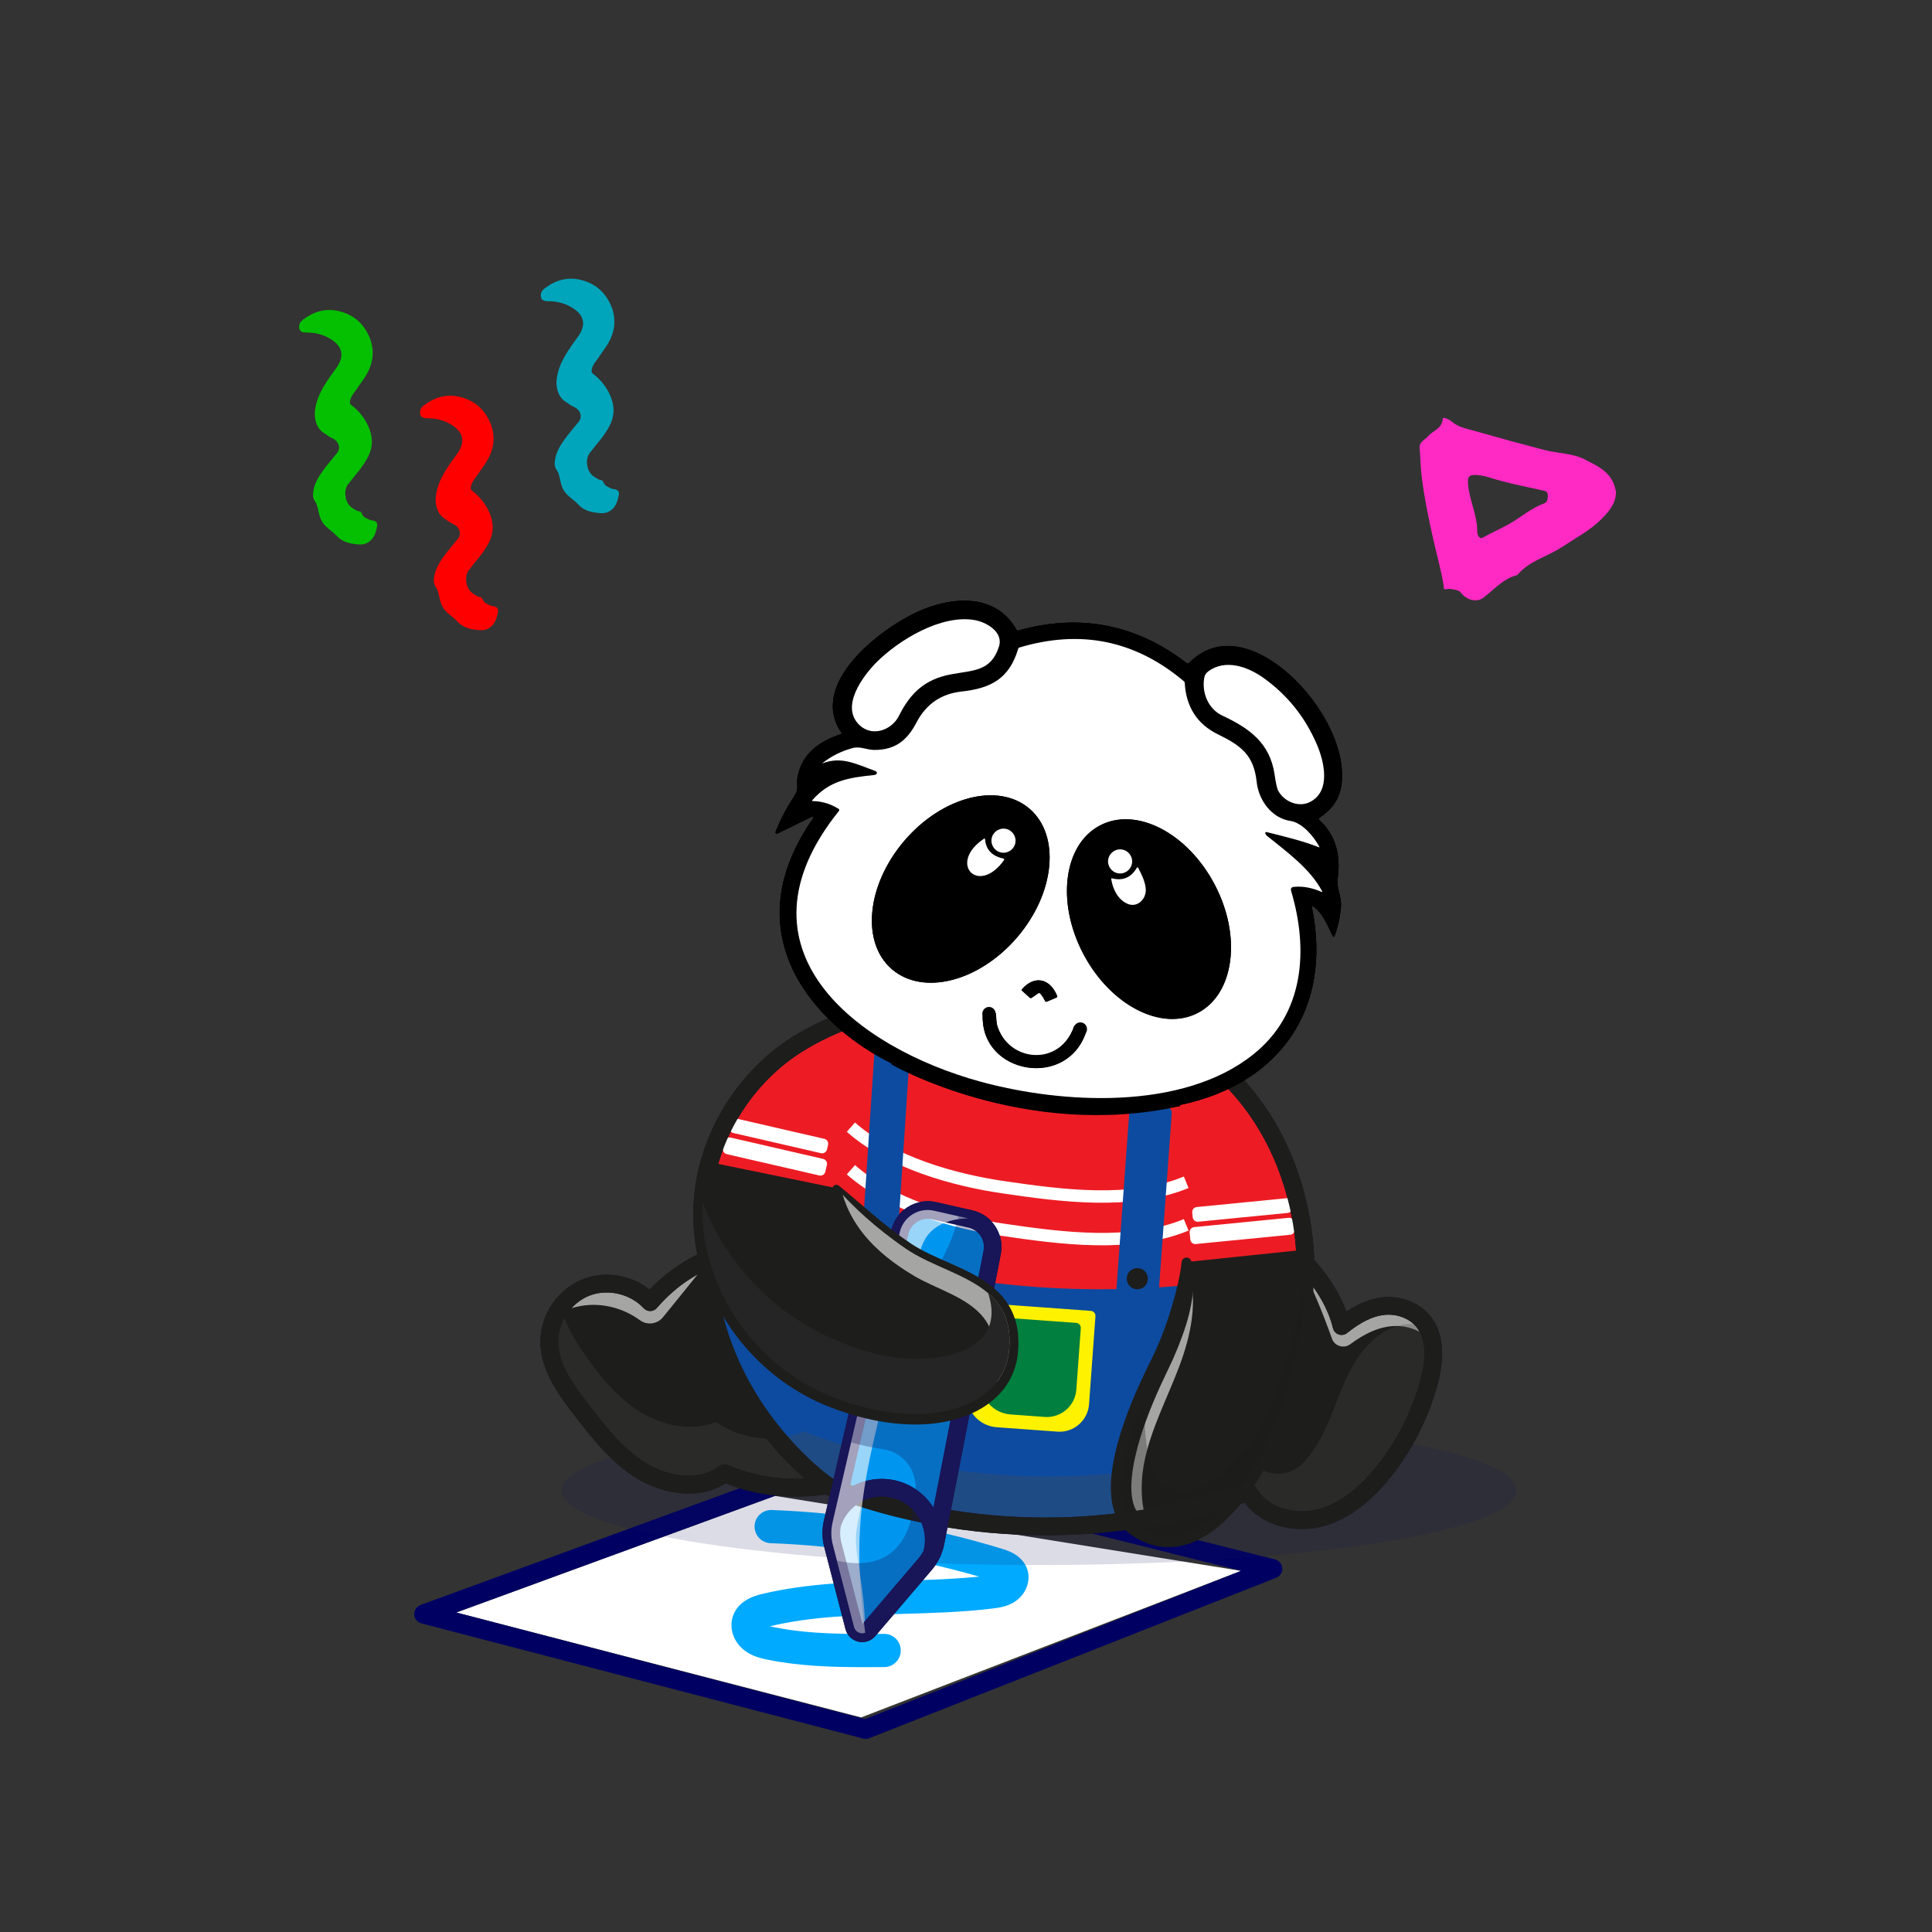 <svg xmlns="http://www.w3.org/2000/svg" xmlns:xlink="http://www.w3.org/1999/xlink" width="1080" viewBox="0 0 810 810" height="1080" preserveAspectRatio="xMidYMid meet"><rect x="0" y="0" width="810" height="810" fill="#333333" stroke="none"/><defs><clipPath id="2211d8f61a"><path d="M 173.66 608 L 538 608 L 538 729.309 L 173.66 729.309 Z M 173.66 608 " clip-rule="nonzero"></path></clipPath><clipPath id="d886f87dd9"><path d="M 325 251.559 L 563 251.559 L 563 464 L 325 464 Z M 325 251.559 " clip-rule="nonzero"></path></clipPath><clipPath id="73f0b48b9c"><path d="M 325 251.559 L 563 251.559 L 563 464 L 325 464 Z M 325 251.559 " clip-rule="nonzero"></path></clipPath><clipPath id="b4fae379ec"><path d="M 325 251.559 L 563 251.559 L 563 468 L 325 468 Z M 325 251.559 " clip-rule="nonzero"></path></clipPath><clipPath id="8c62ab4a7a"><path d="M 226 116.77 L 259.676 116.77 L 259.676 216 L 226 216 Z M 226 116.77 " clip-rule="nonzero"></path></clipPath><clipPath id="077036eb2f"><path d="M 176 165 L 209 165 L 209 264.52 L 176 264.52 Z M 176 165 " clip-rule="nonzero"></path></clipPath><clipPath id="a931549763"><path d="M 125.426 129 L 159 129 L 159 229 L 125.426 229 Z M 125.426 129 " clip-rule="nonzero"></path></clipPath><clipPath id="3c0763d9fc"><path d="M 595.086 175.203 L 677.586 175.203 L 677.586 251.703 L 595.086 251.703 Z M 595.086 175.203 " clip-rule="nonzero"></path></clipPath></defs><path fill="#ffffff" d="M 361.043 720.039 L 191.289 676.047 L 324.902 627.156 L 520.32 658.586 Z M 361.043 720.039 " fill-opacity="1" fill-rule="nonzero"></path><g clip-path="url(#2211d8f61a)"><path fill="#000063" d="M 362.941 729.035 C 362.602 729.035 362.258 728.992 361.922 728.902 L 176.691 680.625 C 174.977 680.176 173.75 678.664 173.664 676.895 C 173.578 675.121 174.652 673.5 176.32 672.891 L 351.684 608.719 C 352.445 608.438 353.27 608.395 354.059 608.594 L 534.555 653.785 C 536.262 654.215 537.5 655.699 537.613 657.457 C 537.727 659.215 536.695 660.848 535.055 661.492 L 364.426 728.754 C 363.953 728.941 363.449 729.035 362.941 729.035 Z M 191.289 676.047 L 362.688 720.723 L 520.32 658.586 L 353.297 616.762 Z M 191.289 676.047 " fill-opacity="1" fill-rule="nonzero"></path></g><path fill="#00aaff" d="M 361.965 698.957 C 348.742 698.957 335.254 698.539 321.898 695.848 C 318.859 695.234 315.344 694.383 312.191 691.988 C 307.664 688.559 305.645 682.906 307.168 677.926 C 309.383 670.691 317.078 668.863 319.602 668.262 C 338.57 663.762 358.07 663.234 376.93 662.734 C 388.008 662.434 399.414 662.121 410.504 660.996 C 382.047 652.797 352.656 648.086 323.051 646.98 C 319.211 646.84 316.219 643.613 316.355 639.77 C 316.496 635.93 319.711 632.961 323.559 633.074 C 356.391 634.297 388.965 639.801 420.379 649.418 C 422.527 650.074 429.074 652.082 430.836 658.461 C 432.168 663.277 429.91 668.668 425.355 671.582 C 422.379 673.473 419.293 673.984 416.383 674.344 C 403.336 675.949 390.098 676.301 377.293 676.656 C 358.312 677.164 340.391 677.656 322.816 681.812 C 323.484 681.988 324.152 682.117 324.633 682.223 C 339.551 685.234 355.363 685.113 370.652 685.012 C 370.672 685.012 370.688 685.012 370.699 685.012 C 374.52 685.012 377.625 688.094 377.652 691.926 C 377.68 695.766 374.582 698.902 370.746 698.93 C 367.852 698.934 364.91 698.957 361.965 698.957 Z M 361.965 698.957 " fill-opacity="1" fill-rule="nonzero"></path><path fill="#181558" d="M 435.609 656.141 C 546.199 656.141 635.855 642.137 635.855 624.863 C 635.855 607.586 546.199 593.582 435.609 593.582 C 325.016 593.582 235.359 607.586 235.359 624.863 C 235.359 642.137 325.016 656.141 435.609 656.141 Z M 435.609 656.141 " fill-opacity="0.15" fill-rule="nonzero"></path><path fill="#0d4ba0" d="M 599.094 579.621 C 595.414 593.156 588.938 605.93 580.203 616.895 C 573.133 625.781 564.102 633.742 553.078 636.488 C 542.062 639.223 528.887 635.449 523.324 625.539 C 521.281 626.254 519.227 626.941 517.164 627.598 C 461.516 645.477 400.805 643.797 347.223 623.09 C 346.945 622.988 346.668 622.887 346.387 622.773 C 332.395 624.918 317.133 623.535 303.812 617.645 C 293.918 625.082 279.816 623.145 269.293 616.828 C 258.77 610.504 251.035 600.539 243.555 590.797 C 237.082 582.375 230.305 573.117 230.285 562.496 C 230.277 557.18 232.176 551.965 235.387 547.734 C 238.055 544.203 241.645 541.363 245.781 539.746 C 254.855 536.203 265.984 538.773 272.574 545.953 C 278.715 538.848 285.629 533.551 293.188 529.727 C 294.133 529.238 295.098 528.785 296.07 528.348 C 296.258 528.262 296.441 528.18 296.625 528.098 C 294.449 519.156 293.898 510.09 294.82 501.25 C 296.805 481.688 305.891 463.145 320.113 449.098 C 322.289 446.945 324.582 444.906 326.992 442.973 C 350.078 424.512 395.391 413.688 425.793 415.84 C 538.473 423.789 547.043 509.496 547.281 529.098 C 547.289 529.293 547.289 529.488 547.289 529.672 C 547.516 529.914 547.727 530.156 547.949 530.395 C 554.664 537.828 560.125 546.492 562.469 555.973 C 567.578 551.863 573.363 548.375 579.676 547.621 C 586 546.863 592.797 549.125 596.785 554.078 C 597.277 554.691 597.719 555.332 598.109 555.992 C 602.172 562.766 601.215 571.809 599.094 579.621 Z M 599.094 579.621 " fill-opacity="1" fill-rule="nonzero"></path><path fill="#ffffff" d="M 482.633 512.125 C 481.695 510.805 480.77 509.48 479.832 508.164 C 479.73 508.293 479.887 508.516 480.047 508.477 C 480.203 508.434 480.219 508.164 482.633 512.125 Z M 482.633 512.125 " fill-opacity="1" fill-rule="nonzero"></path><path fill="#1d1d1b" d="M 599.094 579.621 C 595.414 593.156 588.938 605.93 580.203 616.895 C 573.133 625.781 564.102 633.742 553.078 636.488 C 542.062 639.223 528.887 635.445 523.324 625.539 C 521.281 626.254 519.227 626.941 517.164 627.598 C 518.574 623.016 519.836 618.402 520.949 613.746 C 525.012 596.734 527.012 579.25 531.762 562.41 C 534.855 551.426 539.289 540.555 545.762 531.234 C 546.172 530.621 546.605 530.02 547.051 529.426 C 547.125 529.312 547.199 529.211 547.281 529.102 L 547.281 529.238 C 547.289 529.391 547.289 529.539 547.289 529.676 C 554.301 537.262 560.051 546.188 562.469 555.973 C 567.578 551.863 573.363 548.375 579.676 547.625 C 586 546.863 592.797 549.125 596.785 554.082 C 598.648 556.402 599.781 559.062 600.375 561.91 C 601.57 567.562 600.641 573.914 599.094 579.621 Z M 599.094 579.621 " fill-opacity="1" fill-rule="nonzero"></path><path fill="#1d1d1b" d="M 347.223 623.09 C 346.945 622.988 346.668 622.887 346.391 622.777 C 332.398 624.918 317.137 623.535 303.812 617.645 C 293.918 625.086 279.816 623.145 269.293 616.828 C 258.77 610.504 251.039 600.539 243.555 590.801 C 237.082 582.375 230.305 573.117 230.289 562.496 C 230.277 558.555 231.328 554.656 233.191 551.18 C 235.906 546.066 240.375 541.867 245.781 539.75 C 254.859 536.207 265.984 538.777 272.578 545.953 C 279.484 537.949 287.383 532.242 296.07 528.348 C 296.09 528.824 296.109 529.285 296.145 529.75 C 299.371 590.816 347.223 623.09 347.223 623.09 Z M 347.223 623.09 " fill-opacity="1" fill-rule="nonzero"></path><path fill="#ffffff" d="M 600.375 561.91 C 596.238 558.191 590.852 555.898 585.336 555.926 C 578.27 555.965 571.836 559.316 566.07 563.582 C 563.383 565.566 559.551 564.379 558.43 561.234 C 554.691 550.758 550.547 540.559 545.543 530.797 L 545.543 530.789 C 546.051 530.285 546.551 529.832 547.051 529.426 C 547.125 529.359 547.207 529.297 547.281 529.238 C 547.293 529.391 547.293 529.539 547.293 529.676 C 554.301 537.262 560.051 546.188 562.469 555.973 C 567.578 551.863 573.363 548.375 579.68 547.625 C 586 546.863 592.797 549.125 596.785 554.082 C 598.648 556.402 599.781 559.066 600.375 561.91 Z M 600.375 561.91 " fill-opacity="0.6" fill-rule="nonzero"></path><path fill="#4a4a49" d="M 599.098 579.621 C 595.418 593.156 588.941 605.934 580.207 616.895 C 573.137 625.781 564.105 633.742 553.082 636.488 C 542.066 639.223 528.891 635.449 523.328 625.539 C 521.285 626.254 519.23 626.941 517.168 627.598 C 461.242 645.566 400.207 643.777 346.418 622.777 C 346.41 622.777 346.398 622.777 346.391 622.777 C 332.398 624.918 317.137 623.535 303.816 617.645 C 293.922 625.086 279.82 623.145 269.297 616.828 C 258.773 610.504 251.039 600.539 243.559 590.801 C 237.086 582.375 230.309 573.117 230.289 562.496 C 230.281 557.18 232.18 551.969 235.391 547.734 C 236.754 555.02 240.98 561.902 245.488 568.359 C 251.82 577.422 259.043 586.16 268.453 591.961 C 277.863 597.758 289.844 600.242 300.152 596.266 C 311.27 603.777 325.316 605.094 336.859 600.113 C 393.289 621.867 457.367 624.984 516.234 608.676 C 519.969 610.086 523.234 612.035 526.121 614.371 C 532.156 619.27 540.945 619.074 546.285 613.434 C 549.707 609.828 552.379 605.727 554.5 601.523 C 558.73 593.148 561.324 584.02 565.555 575.645 C 569.781 567.258 576.113 559.336 584.969 556.207 C 589.133 554.742 593.887 554.715 598.117 556.004 C 602.176 562.766 601.219 571.812 599.098 579.621 Z M 599.098 579.621 " fill-opacity="0.3" fill-rule="nonzero"></path><path fill="#ed1c24" d="M 547.953 530.398 C 463.355 550.621 371.898 540.445 294.82 501.254 C 297.109 478.691 308.832 457.496 326.992 442.977 C 350.082 424.516 395.395 413.691 425.793 415.844 C 538.477 423.793 547.043 509.5 547.285 529.102 C 547.293 529.297 547.293 529.492 547.293 529.676 C 547.516 529.918 547.73 530.16 547.953 530.398 Z M 547.953 530.398 " fill-opacity="1" fill-rule="nonzero"></path><path fill="#151430" d="M 438.309 643.664 C 406.797 643.664 375.434 637.957 345.977 626.586 C 331.508 628.633 316.812 626.961 304.242 621.855 C 292.164 629.523 277.023 625.797 267.383 620.012 C 256.109 613.234 247.879 602.516 240.613 593.062 C 234.699 585.363 226.602 574.82 226.578 562.504 C 226.555 551.195 233.895 540.418 244.43 536.293 C 253.699 532.672 264.648 534.516 272.352 540.684 C 278.191 534.574 284.898 529.648 292.355 525.992 C 290.664 517.746 290.254 509.309 291.129 500.867 C 293.516 477.371 305.742 455.211 324.676 440.074 C 349.594 420.152 396.703 410.062 426.055 412.141 C 475.102 415.602 510.68 433.746 531.809 466.07 C 548.656 491.848 550.77 519.191 550.977 528.219 C 557.262 535.242 561.785 542.508 564.48 549.887 C 569.602 546.465 574.465 544.508 579.242 543.941 C 587.195 542.984 595.027 545.98 599.676 551.758 C 605.047 558.438 606.055 568.141 602.676 580.594 C 598.883 594.551 592.117 607.902 583.109 619.207 C 574.133 630.484 564.332 637.508 553.977 640.086 C 543.199 642.766 529.25 640.027 521.797 629.988 C 520.645 630.375 519.477 630.758 518.297 631.133 C 492.266 639.496 465.23 643.664 438.309 643.664 Z M 346.391 619.062 C 346.863 619.062 347.332 619.156 347.773 619.332 C 347.996 619.422 348.219 619.504 348.441 619.586 C 348.461 619.594 348.543 619.621 348.562 619.629 C 401.629 640.133 461.105 641.711 516.035 624.066 C 518.102 623.406 520.145 622.723 522.102 622.035 C 523.797 621.445 525.676 622.156 526.559 623.723 C 531.527 632.57 543.473 635.051 552.188 632.883 C 560.918 630.707 569.371 624.551 577.305 614.582 C 585.688 604.059 591.984 591.633 595.516 578.648 C 598.238 568.613 597.695 561.133 593.895 556.406 C 590.887 552.664 585.48 550.664 580.121 551.309 C 575.434 551.867 570.422 554.336 564.793 558.867 C 563.809 559.656 562.48 559.895 561.285 559.488 C 560.086 559.086 559.176 558.094 558.871 556.867 C 556.871 548.781 552.27 540.715 545.199 532.887 L 544.566 532.191 C 543.938 531.504 543.586 530.605 543.586 529.676 C 543.586 529.551 543.586 529.414 543.582 529.281 C 543.578 529.234 543.578 529.191 543.578 529.148 C 543.367 512.219 536.699 427.387 425.535 419.543 C 397.578 417.566 352.828 427.07 329.309 445.875 C 311.922 459.773 300.695 480.094 298.512 501.625 C 297.617 510.25 298.195 518.859 300.234 527.219 C 300.656 528.953 299.781 530.746 298.156 531.48 L 297.586 531.734 C 288.98 535.594 281.719 541.039 275.387 548.379 C 274.695 549.18 273.691 549.648 272.633 549.664 C 271.555 549.66 270.562 549.242 269.844 548.461 C 264.312 542.438 254.762 540.223 247.129 543.203 C 239.504 546.188 233.98 554.297 233.996 562.488 C 234.012 571.551 239.668 579.645 246.496 588.535 C 253.695 597.906 261.137 607.594 271.203 613.645 C 279.992 618.922 292.797 621.289 301.586 614.676 C 302.66 613.871 304.086 613.707 305.312 614.246 C 317.293 619.547 331.684 621.273 345.828 619.105 C 346.016 619.078 346.203 619.062 346.391 619.062 Z M 346.391 619.062 " fill-opacity="1" fill-rule="nonzero"></path><path fill="#151430" d="M 394.133 652.793 L 387.184 650.273 C 387.59 648.754 387.797 647.176 387.797 645.578 C 387.797 635.578 379.664 627.441 369.672 627.441 C 361.906 627.441 355.012 632.375 352.516 639.715 L 345.332 637.984 C 345.359 637.805 345.391 637.621 345.434 637.449 L 373.625 515.746 C 375.574 507.344 384 502.062 392.402 503.98 L 407.668 507.449 C 415.98 509.344 421.223 517.391 419.598 525.77 L 419.598 525.773 L 395.863 647.453 C 395.5 649.289 394.922 651.082 394.133 652.793 Z M 369.672 620.02 C 378.777 620.02 386.793 624.816 391.316 632.02 L 412.316 524.359 C 413.172 519.938 410.406 515.688 406.02 514.684 L 390.758 511.219 C 386.324 510.207 381.879 512.992 380.852 517.426 L 356.195 623.859 C 360.148 621.406 364.789 620.02 369.672 620.02 Z M 369.672 620.02 " fill-opacity="1" fill-rule="nonzero"></path><path fill="#151430" d="M 361.492 688.465 C 360.949 688.465 360.402 688.406 359.855 688.277 C 357.223 687.668 355.168 685.668 354.488 683.051 L 345.566 648.605 C 344.645 645.055 344.582 641.285 345.383 637.707 L 345.488 637.32 C 349.012 626.973 358.73 620.02 369.668 620.02 C 383.75 620.02 395.211 631.484 395.211 645.578 C 395.211 647.816 394.922 650.047 394.34 652.195 L 394.258 652.504 L 394.125 652.797 C 393.227 654.742 392.07 656.543 390.691 658.148 L 366.969 685.93 C 365.578 687.562 363.574 688.465 361.492 688.465 Z M 352.578 639.523 C 352.078 641.898 352.141 644.387 352.75 646.738 L 361.578 680.824 L 385.059 653.324 C 385.93 652.309 386.668 651.18 387.262 649.965 C 387.617 648.535 387.793 647.062 387.793 645.578 C 387.793 635.578 379.664 627.441 369.668 627.441 C 361.973 627.441 355.133 632.289 352.578 639.523 Z M 352.578 639.523 " fill-opacity="1" fill-rule="nonzero"></path><path fill="#0096f0" d="M 415.957 525.066 L 392.223 646.746 C 391.918 648.305 391.422 649.809 390.766 651.234 C 391.25 649.438 391.508 647.535 391.508 645.578 C 391.508 638.75 388.387 632.652 383.48 628.656 C 379.715 625.578 374.922 623.73 369.676 623.73 C 367.059 623.73 364.555 624.195 362.238 625.039 C 356.035 627.273 351.141 632.254 349.008 638.52 C 349.016 638.453 349.027 638.379 349.043 638.312 L 356.84 604.656 L 364.98 569.488 L 377.242 516.582 C 378.734 510.148 385.141 506.129 391.582 507.594 L 401.887 509.934 L 405.801 510.824 L 406.848 511.066 C 413.156 512.508 417.188 518.703 415.957 525.066 Z M 415.957 525.066 " fill-opacity="1" fill-rule="nonzero"></path><path fill="#0096f0" d="M 391.508 645.578 C 391.508 647.535 391.25 649.438 390.77 651.238 C 390.016 652.859 389.051 654.371 387.883 655.738 L 380.195 664.734 L 364.156 683.52 C 363.746 683.992 363.266 684.328 362.746 684.52 C 360.91 685.234 358.637 684.27 358.082 682.117 L 351.918 658.305 L 350.867 654.277 L 349.16 647.672 C 348.383 644.676 348.328 641.539 349.004 638.516 C 351.137 632.254 356.031 627.273 362.234 625.039 C 364.555 624.195 367.055 623.73 369.672 623.73 C 374.918 623.73 379.711 625.578 383.477 628.656 C 388.387 632.656 391.508 638.75 391.508 645.578 Z M 391.508 645.578 " fill-opacity="1" fill-rule="nonzero"></path><path fill="#ffffff" d="M 362.746 684.523 C 360.91 685.238 358.641 684.273 358.082 682.117 L 351.918 658.305 L 350.871 654.277 L 349.164 647.672 C 348.383 644.676 348.328 641.543 349.008 638.52 C 351.141 632.254 356.035 627.273 362.238 625.039 C 361.617 629.16 359.234 638.953 358.918 643.109 C 358.23 652.09 362.746 666.191 362.746 684.523 Z M 362.746 684.523 " fill-opacity="0.6" fill-rule="nonzero"></path><path fill="#181558" d="M 361.492 688.465 C 360.949 688.465 360.402 688.406 359.855 688.277 C 357.223 687.668 355.168 685.668 354.488 683.051 L 345.566 648.605 C 344.645 645.055 344.582 641.285 345.383 637.707 L 345.488 637.32 C 349.012 626.973 358.73 620.02 369.668 620.02 C 383.75 620.02 395.211 631.484 395.211 645.578 C 395.211 647.816 394.922 650.047 394.34 652.195 L 394.258 652.504 L 394.125 652.797 C 393.227 654.742 392.07 656.543 390.691 658.148 L 366.969 685.93 C 365.578 687.562 363.574 688.465 361.492 688.465 Z M 352.578 639.523 C 352.078 641.898 352.141 644.387 352.75 646.738 L 361.578 680.824 L 385.059 653.324 C 385.93 652.309 386.668 651.18 387.262 649.965 C 387.617 648.535 387.793 647.062 387.793 645.578 C 387.793 635.578 379.664 627.441 369.668 627.441 C 361.973 627.441 355.133 632.289 352.578 639.523 Z M 352.578 639.523 " fill-opacity="1" fill-rule="nonzero"></path><path fill="#ffffff" d="M 296.145 529.75 C 290.023 537.375 283.914 544.965 277.961 552.254 C 275.578 555.176 271.32 555.734 268.273 553.496 C 262.051 548.934 254.199 546.578 246.5 547.152 C 241.82 547.512 237.25 548.941 233.188 551.18 C 235.902 546.066 240.371 541.863 245.777 539.75 C 254.855 536.207 265.98 538.777 272.574 545.953 C 279.48 537.949 287.379 532.242 296.066 528.348 C 296.086 528.824 296.105 529.289 296.145 529.75 Z M 296.145 529.75 " fill-opacity="0.6" fill-rule="nonzero"></path><path fill="#1d1d1b" d="M 547.312 533.098 C 547.211 543.234 545.84 561.273 539.184 584.23 C 531.785 609.777 508.723 652.508 482.816 643.109 C 480.789 642.375 478.75 641.316 476.688 639.91 C 465.332 632.137 469.82 609.293 480.02 585.43 C 481.699 581.484 483.539 577.504 485.496 573.562 C 495.91 552.57 497.477 538.547 497.551 532.496 C 497.586 530.25 497.41 529.102 497.41 529.102 L 547.016 523.953 C 547.016 523.949 547.379 527.191 547.312 533.098 Z M 547.312 533.098 " fill-opacity="1" fill-rule="nonzero"></path><path fill="#ffffff" d="M 479.824 612.645 C 477.766 622.766 478.238 633.98 482.816 643.109 C 480.789 642.379 478.75 641.32 476.688 639.91 C 465.332 632.137 469.82 609.297 480.02 585.43 C 481.699 581.488 483.539 577.508 485.496 573.566 C 495.91 552.574 497.477 538.547 497.551 532.496 C 497.691 532.219 497.812 531.941 497.941 531.652 C 502.52 545.004 499.348 559.773 494.371 572.973 C 489.402 586.168 482.641 598.824 479.824 612.645 Z M 479.824 612.645 " fill-opacity="0.6" fill-rule="nonzero"></path><path fill="#1d1d1b" d="M 499.473 528.793 L 499.637 529.445 L 499.766 530.031 C 499.852 530.422 499.93 530.809 499.977 531.191 C 500.098 531.961 500.191 532.719 500.25 533.484 C 500.309 534.246 500.332 535 500.379 535.762 L 500.363 538.031 C 500.281 541.043 499.93 544.035 499.383 546.965 C 498.305 552.844 496.387 558.477 494.223 563.949 C 493.715 565.336 493.094 566.664 492.531 568.023 L 491.668 570.051 L 490.734 572.043 L 487.059 579.812 C 484.691 584.91 482.504 590.086 480.582 595.324 C 478.664 600.566 477.012 605.879 475.84 611.211 C 474.68 616.516 473.973 621.934 474.488 626.852 C 474.727 629.305 475.383 631.543 476.383 633.328 C 476.922 634.188 477.492 634.988 478.215 635.609 C 478.371 635.789 478.594 635.902 478.77 636.059 C 478.969 636.203 479.121 636.352 479.414 636.512 L 480.973 637.461 C 483.086 638.586 485.27 639.488 487.516 639.773 C 489.758 640.066 492.039 639.926 494.309 639.367 C 496.586 638.844 498.82 637.742 500.977 636.465 C 503.145 635.195 505.188 633.555 507.145 631.793 C 509.125 630.055 510.93 628.043 512.711 626.02 C 514.441 623.934 516.137 621.805 517.691 619.535 C 520.855 615.051 523.648 610.25 526.191 605.32 C 528.734 600.387 530.957 595.273 532.863 590.09 C 533.816 587.48 534.637 584.906 535.387 582.234 C 536.113 579.523 536.887 576.82 537.508 574.082 C 538.855 568.629 539.93 563.109 540.832 557.562 C 541.73 552.02 542.414 546.438 542.844 540.848 C 543.043 538.051 543.238 535.254 543.316 532.465 C 543.371 531.066 543.387 529.676 543.398 528.285 C 543.395 526.922 543.387 525.473 543.324 524.227 L 543.32 524.148 C 543.219 522.102 544.793 520.359 546.84 520.258 C 548.855 520.16 550.578 521.695 550.723 523.695 C 550.836 525.312 550.871 526.723 550.91 528.219 C 550.934 529.691 550.949 531.16 550.922 532.625 C 550.902 535.555 550.781 538.477 550.617 541.391 C 550.25 547.219 549.617 553.02 548.766 558.785 C 547.906 564.547 546.867 570.289 545.551 575.965 C 544.945 578.816 544.18 581.629 543.465 584.457 C 542.719 587.309 541.812 590.195 540.805 592.965 C 538.785 598.527 536.449 603.938 533.773 609.188 C 531.09 614.438 528.133 619.562 524.719 624.449 C 523.047 626.91 521.188 629.266 519.273 631.59 C 517.289 633.867 515.266 636.129 512.957 638.188 C 510.672 640.258 508.238 642.227 505.48 643.875 C 502.738 645.516 499.777 646.992 496.473 647.797 C 493.203 648.633 489.684 648.875 486.258 648.383 C 482.809 647.91 479.617 646.59 476.719 645.008 L 474.617 643.719 C 474.285 643.535 473.887 643.215 473.516 642.93 C 473.145 642.629 472.746 642.367 472.418 642.023 C 470.98 640.75 469.848 639.215 468.902 637.633 C 467.105 634.414 466.262 631.008 465.941 627.773 C 465.309 621.273 466.238 615.199 467.516 609.355 C 468.828 603.508 470.664 597.891 472.719 592.402 C 474.789 586.914 477.113 581.559 479.617 576.305 L 483.355 568.586 L 484.258 566.699 L 485.098 564.789 C 485.637 563.504 486.246 562.246 486.73 560.949 C 488.844 555.809 490.539 550.539 492.023 545.262 C 492.781 542.621 493.426 539.965 494.043 537.301 C 494.312 535.965 494.59 534.629 494.816 533.293 C 494.906 532.625 495.051 531.953 495.125 531.293 L 495.371 529.406 L 495.418 529.043 C 495.562 527.91 496.598 527.105 497.734 527.254 C 498.598 527.367 499.266 528 499.473 528.793 Z M 499.473 528.793 " fill-opacity="1" fill-rule="nonzero"></path><path fill="#1d1d1b" d="M 333.898 627.438 C 323.496 627.438 313.316 625.539 304.242 621.855 C 292.164 629.523 277.023 625.793 267.387 620.012 C 256.109 613.23 247.879 602.516 240.613 593.059 C 234.699 585.363 226.602 574.82 226.578 562.504 C 226.555 551.191 233.895 540.414 244.43 536.293 C 253.699 532.672 264.648 534.516 272.352 540.684 C 278.762 533.98 286.215 528.699 294.555 524.961 C 295.676 524.453 296.977 524.543 298.02 525.191 C 299.066 525.836 299.727 526.961 299.777 528.191 C 302.242 587.465 348.828 619.695 349.301 620.012 C 350.852 621.062 351.379 623.109 350.52 624.781 C 349.672 626.438 347.73 627.207 345.977 626.582 C 341.953 627.156 337.91 627.438 333.898 627.438 Z M 346.66 624.539 L 346.668 624.602 L 347.223 623.09 Z M 303.812 613.934 C 304.32 613.934 304.832 614.039 305.312 614.25 C 314.891 618.484 326.008 620.434 337.312 619.945 C 332.559 615.781 326.18 609.539 319.691 601.242 C 308.664 587.141 295.383 564.34 292.73 534.16 C 286.199 537.777 280.488 542.461 275.383 548.379 C 274.691 549.18 273.691 549.648 272.633 549.664 C 271.555 549.66 270.559 549.242 269.844 548.461 C 264.312 542.438 254.762 540.223 247.129 543.203 C 239.504 546.188 233.98 554.297 233.996 562.488 C 234.012 571.551 239.664 579.645 246.496 588.535 C 253.691 597.906 261.137 607.594 271.203 613.645 C 279.988 618.922 292.793 621.289 301.582 614.676 C 302.238 614.188 303.023 613.934 303.812 613.934 Z M 303.812 613.934 " fill-opacity="1" fill-rule="nonzero"></path><path fill="#1d1d1b" d="M 547.312 533.098 C 547.211 543.234 545.84 561.273 539.184 584.23 C 531.199 611.781 505.016 659.309 476.688 639.91 C 465.332 632.137 469.82 609.293 480.02 585.43 C 479.379 595.445 480.133 614.043 485.777 620.727 C 495.027 631.672 520.406 622.531 534.555 584.195 C 540.703 567.555 545.191 550.566 547.312 533.098 Z M 547.312 533.098 " fill-opacity="0.3" fill-rule="nonzero"></path><path fill="#ffffff" d="M 343.508 492.824 L 304.699 483.883 C 303.574 483.625 302.867 482.492 303.129 481.367 L 303.785 478.504 C 304.043 477.383 305.176 476.672 306.301 476.93 L 345.109 485.875 C 346.23 486.133 346.938 487.266 346.68 488.387 L 346.02 491.25 C 345.762 492.375 344.633 493.086 343.508 492.824 Z M 343.508 492.824 " fill-opacity="1" fill-rule="nonzero"></path><path fill="#ffffff" d="M 344.211 483.484 L 307.445 475.012 C 306.324 474.754 305.617 473.621 305.875 472.496 L 306.32 470.559 C 306.578 469.438 307.711 468.727 308.832 468.984 L 345.598 477.461 C 346.723 477.719 347.43 478.852 347.172 479.973 L 346.727 481.91 C 346.465 483.035 345.336 483.742 344.211 483.484 Z M 344.211 483.484 " fill-opacity="1" fill-rule="nonzero"></path><path stroke-linecap="butt" transform="matrix(2.03, 0, 0, 2.031, 173.659, 251.835)" fill="none" stroke-linejoin="miter" d="M 90.191 108.679 C 98.496 116.041 111.614 119.609 121.572 121.069 C 133.468 122.814 147.926 124.78 159.439 120.062 " stroke="#ffffff" stroke-width="2.56" stroke-opacity="1" stroke-miterlimit="10"></path><path fill="#ffffff" d="M 540.973 517.672 L 501.34 521.566 C 500.191 521.68 499.16 520.832 499.047 519.684 L 498.762 516.762 C 498.648 515.613 499.492 514.582 500.641 514.469 L 540.273 510.574 C 541.422 510.461 542.453 511.309 542.566 512.457 L 542.852 515.379 C 542.965 516.527 542.121 517.559 540.973 517.672 Z M 540.973 517.672 " fill-opacity="1" fill-rule="nonzero"></path><path fill="#ffffff" d="M 539.883 508.527 L 502.336 512.215 C 501.188 512.328 500.156 511.484 500.043 510.332 L 499.852 508.355 C 499.738 507.207 500.582 506.176 501.73 506.062 L 539.281 502.375 C 540.426 502.262 541.457 503.109 541.57 504.254 L 541.766 506.234 C 541.875 507.383 541.031 508.414 539.883 508.527 Z M 539.883 508.527 " fill-opacity="1" fill-rule="nonzero"></path><path fill="#1d1d1b" d="M 438.309 643.664 C 406.797 643.664 375.434 637.957 345.977 626.586 C 331.508 628.633 316.812 626.961 304.242 621.855 C 292.164 629.523 277.023 625.797 267.383 620.012 C 256.109 613.234 247.879 602.516 240.613 593.062 C 234.699 585.363 226.602 574.82 226.578 562.504 C 226.555 551.195 233.895 540.418 244.43 536.293 C 253.699 532.672 264.648 534.516 272.352 540.684 C 278.191 534.574 284.898 529.648 292.355 525.992 C 290.664 517.746 290.254 509.309 291.129 500.867 C 293.516 477.371 305.742 455.211 324.676 440.074 C 349.594 420.152 396.703 410.062 426.055 412.141 C 475.102 415.602 510.68 433.746 531.809 466.07 C 548.656 491.848 550.77 519.191 550.977 528.219 C 557.262 535.242 561.785 542.508 564.48 549.887 C 569.602 546.465 574.465 544.508 579.242 543.941 C 587.195 542.984 595.027 545.98 599.676 551.758 C 605.047 558.438 606.055 568.141 602.676 580.594 C 598.883 594.551 592.117 607.902 583.109 619.207 C 574.133 630.484 564.332 637.508 553.977 640.086 C 543.199 642.766 529.25 640.027 521.797 629.988 C 520.645 630.375 519.477 630.758 518.297 631.133 C 492.266 639.496 465.23 643.664 438.309 643.664 Z M 346.391 619.062 C 346.863 619.062 347.332 619.156 347.773 619.332 C 347.996 619.422 348.219 619.504 348.441 619.586 C 348.461 619.594 348.543 619.621 348.562 619.629 C 401.629 640.133 461.105 641.711 516.035 624.066 C 518.102 623.406 520.145 622.723 522.102 622.035 C 523.797 621.445 525.676 622.156 526.559 623.723 C 531.527 632.57 543.473 635.051 552.188 632.883 C 560.918 630.707 569.371 624.551 577.305 614.582 C 585.688 604.059 591.984 591.633 595.516 578.648 C 598.238 568.613 597.695 561.133 593.895 556.406 C 590.887 552.664 585.48 550.664 580.121 551.309 C 575.434 551.867 570.422 554.336 564.793 558.867 C 563.809 559.656 562.48 559.895 561.285 559.488 C 560.086 559.086 559.176 558.094 558.871 556.867 C 556.871 548.781 552.27 540.715 545.199 532.887 L 544.566 532.191 C 543.938 531.504 543.586 530.605 543.586 529.676 C 543.586 529.551 543.586 529.414 543.582 529.281 C 543.578 529.234 543.578 529.191 543.578 529.148 C 543.367 512.219 536.699 427.387 425.535 419.543 C 397.578 417.566 352.828 427.07 329.309 445.875 C 311.922 459.773 300.695 480.094 298.512 501.625 C 297.617 510.25 298.195 518.859 300.234 527.219 C 300.656 528.953 299.781 530.746 298.156 531.48 L 297.586 531.734 C 288.98 535.594 281.719 541.039 275.387 548.379 C 274.695 549.18 273.691 549.648 272.633 549.664 C 271.555 549.66 270.562 549.242 269.844 548.461 C 264.312 542.438 254.762 540.223 247.129 543.203 C 239.504 546.188 233.98 554.297 233.996 562.488 C 234.012 571.551 239.668 579.645 246.496 588.535 C 253.695 597.906 261.137 607.594 271.203 613.645 C 279.992 618.922 292.797 621.289 301.586 614.676 C 302.66 613.871 304.086 613.707 305.312 614.246 C 317.293 619.547 331.684 621.273 345.828 619.105 C 346.016 619.078 346.203 619.062 346.391 619.062 Z M 346.391 619.062 " fill-opacity="1" fill-rule="nonzero"></path><path stroke-linecap="butt" transform="matrix(2.03, 0, 0, 2.031, 173.659, 251.835)" fill="none" stroke-linejoin="miter" d="M 90.191 117.47 C 98.496 124.832 111.614 128.401 121.572 129.861 C 133.468 131.605 147.926 133.569 159.439 128.853 " stroke="#ffffff" stroke-width="2.56" stroke-opacity="1" stroke-miterlimit="10"></path><path fill="#0d4ba0" d="M 381.328 443.426 L 376.227 520.625 C 376.145 521.883 374.844 522.812 373.336 522.695 L 364.016 521.949 C 362.508 521.828 361.344 520.699 361.426 519.441 L 366.613 440.984 C 366.695 439.727 367.914 440.055 369.422 440.172 L 378.742 440.918 C 380.25 441.039 381.414 442.168 381.328 443.426 Z M 381.328 443.426 " fill-opacity="1" fill-rule="nonzero"></path><path fill="#181558" d="M 394.133 652.793 L 387.184 650.273 C 387.59 648.754 387.797 647.176 387.797 645.578 C 387.797 635.578 379.664 627.441 369.672 627.441 C 361.906 627.441 355.012 632.375 352.516 639.715 L 345.332 637.984 C 345.359 637.805 345.391 637.621 345.434 637.449 L 373.625 515.746 C 375.574 507.344 384 502.062 392.402 503.98 L 407.668 507.449 C 415.98 509.344 421.223 517.391 419.598 525.77 L 419.598 525.773 L 395.863 647.453 C 395.5 649.289 394.922 651.082 394.133 652.793 Z M 369.672 620.02 C 378.777 620.02 386.793 624.816 391.316 632.02 L 412.316 524.359 C 413.172 519.938 410.406 515.688 406.02 514.684 L 390.758 511.219 C 386.324 510.207 381.879 512.992 380.852 517.426 L 356.195 623.859 C 360.148 621.406 364.789 620.02 369.672 620.02 Z M 369.672 620.02 " fill-opacity="1" fill-rule="nonzero"></path><path fill="#ffffff" d="M 405.797 510.828 C 404.312 510.852 402.84 510.977 401.375 511.195 C 396.434 511.969 391.508 514.238 388.605 518.32 C 386.547 521.215 385.656 524.758 384.809 528.211 C 379.973 547.887 375.133 567.555 370.293 587.219 C 367.219 599.742 364.129 612.305 362.238 625.039 C 361.617 629.16 361.125 633.285 360.789 637.441 C 359.559 653.148 360.68 668.879 362.746 684.523 C 360.91 685.238 358.641 684.273 358.082 682.117 L 351.918 658.305 L 350.871 654.277 L 349.164 647.672 C 348.383 644.676 348.328 641.543 349.008 638.52 C 349.016 638.453 349.027 638.379 349.043 638.312 L 356.84 604.656 L 364.98 569.488 L 377.238 516.582 C 378.73 510.148 385.141 506.129 391.582 507.594 L 401.883 509.934 Z M 405.797 510.828 " fill-opacity="0.6" fill-rule="nonzero"></path><path fill="#181558" d="M 415.957 525.066 L 392.223 646.746 C 391.918 648.305 391.422 649.809 390.77 651.234 C 390.016 652.859 389.051 654.371 387.883 655.734 L 380.199 664.734 L 364.156 683.52 C 362.312 685.68 358.797 684.875 358.082 682.117 L 351.918 658.301 L 350.867 654.277 C 352.539 654.656 354.199 654.973 355.875 655.168 C 361.672 655.836 367.848 655.02 372.648 651.707 C 378.992 647.34 381.93 639.445 383.078 631.828 C 383.238 630.777 383.367 629.723 383.48 628.656 C 383.617 627.336 383.73 626.012 383.832 624.691 C 384.469 616.336 378.594 608.859 370.305 607.625 C 365.723 606.938 361.219 605.977 356.832 604.668 L 364.973 569.5 C 368.82 564.332 372.918 559.203 376.926 554.129 C 387.496 540.77 398.121 526.305 401.875 509.945 L 406.836 511.078 C 413.16 512.508 417.191 518.703 415.957 525.066 Z M 415.957 525.066 " fill-opacity="0.3" fill-rule="nonzero"></path><path fill="#0d4ba0" d="M 491.27 466.586 L 485.715 543.012 C 485.633 544.16 484.621 545.035 483.473 544.953 L 469.918 543.965 C 468.766 543.883 467.895 542.871 467.977 541.723 L 473.531 465.297 C 473.617 464.145 474.625 463.27 475.773 463.355 L 489.328 464.34 C 490.477 464.426 491.348 465.434 491.27 466.586 Z M 491.27 466.586 " fill-opacity="1" fill-rule="nonzero"></path><path fill="#fff200" d="M 443.352 600.223 L 417.773 598.363 C 410.383 597.824 404.777 591.336 405.312 583.941 L 407.918 548.098 C 408 546.949 409.012 546.074 410.16 546.16 L 457.332 549.59 C 458.48 549.672 459.352 550.684 459.27 551.832 L 456.582 588.777 C 456.09 595.566 450.137 600.715 443.352 600.223 Z M 443.352 600.223 " fill-opacity="1" fill-rule="nonzero"></path><path fill="#007f3e" d="M 438.023 594.059 L 423.641 593.012 C 416.25 592.473 410.641 585.984 411.18 578.59 L 412.969 553.945 C 413.055 552.797 414.062 551.922 415.211 552.008 L 451.191 554.621 C 452.34 554.703 453.211 555.715 453.129 556.867 L 451.258 582.609 C 450.766 589.402 444.809 594.551 438.023 594.059 Z M 438.023 594.059 " fill-opacity="1" fill-rule="nonzero"></path><path fill="#1d1d1b" d="M 423.047 567.461 C 422.504 572.117 420.766 576.293 418.023 579.863 C 407.137 593.953 380.438 598.621 348.754 586.039 C 340.883 582.914 333.668 578.645 327.234 573.516 C 305.98 556.551 293.363 530.16 294.57 504.387 C 294.578 504.027 294.605 503.664 294.633 503.293 C 294.93 498.352 295.738 493.434 297.121 488.617 C 297.121 488.609 297.121 488.609 297.121 488.598 C 297.238 488.145 297.379 487.691 297.516 487.234 L 309.887 489.766 L 350.484 498.09 C 350.484 498.09 351.449 499.324 353.391 501.438 C 357.617 506.039 366.434 514.805 379.859 524.027 C 390.32 531.207 405.023 534.648 414.371 542.691 C 420.609 548.062 424.449 555.492 423.047 567.461 Z M 423.047 567.461 " fill-opacity="1" fill-rule="nonzero"></path><path fill="#1d1d1b" d="M 301.062 488.324 L 300.457 490.574 L 300.152 491.699 L 299.91 492.836 L 299.422 495.117 L 299.059 497.418 L 298.879 498.57 L 298.758 499.73 L 298.52 502.051 L 298.398 504.383 L 298.336 505.551 L 298.332 506.715 L 298.324 509.051 L 298.434 511.391 L 298.488 512.559 L 298.598 513.723 L 298.82 516.051 C 299.25 519.145 299.73 522.238 300.531 525.266 C 301.996 531.355 304.316 537.23 307.152 542.828 C 310.027 548.41 313.559 553.648 317.551 558.492 C 321.594 563.293 326.113 567.703 331.102 571.508 C 336.098 575.293 341.484 578.574 347.207 581.117 C 358.762 586.113 371.352 589.434 383.789 589.465 C 386.898 589.488 389.984 589.258 393.012 588.789 C 396.039 588.328 399.004 587.621 401.824 586.605 C 407.438 584.582 412.527 581.262 415.738 576.641 C 417.336 574.336 418.465 571.754 419.07 569.008 C 419.203 568.316 419.312 567.625 419.418 566.918 L 419.625 564.672 L 419.688 562.449 C 419.68 561.711 419.625 560.988 419.602 560.258 C 419.191 554.445 416.656 549.336 412.195 545.512 C 410.02 543.562 407.426 541.918 404.703 540.398 C 401.977 538.883 399.066 537.527 396.102 536.176 C 390.18 533.465 383.934 530.848 378.086 526.871 C 372.57 523.051 367.293 518.93 362.242 514.512 C 359.746 512.273 357.355 509.91 355.164 507.355 C 352.961 504.797 350.922 502.152 349.238 499.082 C 348.812 498.305 349.098 497.328 349.875 496.902 C 350.465 496.574 351.168 496.66 351.66 497.062 L 351.73 497.121 C 354.207 499.137 356.707 501.262 359.148 503.348 L 366.508 509.609 C 371.406 513.785 376.531 517.727 381.855 521.336 C 386.926 524.73 392.883 527.211 398.922 529.891 C 401.949 531.234 405.016 532.621 408.051 534.266 C 411.07 535.918 414.098 537.766 416.848 540.18 C 419.602 542.559 422.102 545.477 423.812 548.883 C 425.551 552.262 426.551 555.992 426.844 559.645 C 426.891 560.555 426.965 561.473 426.98 562.379 C 426.965 563.281 426.965 564.188 426.93 565.082 L 426.711 567.75 C 426.59 568.664 426.453 569.605 426.277 570.523 C 425.512 574.211 423.996 577.77 421.875 580.883 C 419.766 584.02 417.023 586.633 414.047 588.77 C 411.059 590.906 407.801 592.551 404.457 593.793 C 397.746 596.277 390.699 597.246 383.785 597.238 C 376.855 597.238 370.016 596.316 363.375 594.754 C 361.707 594.387 360.07 593.91 358.422 593.477 C 356.801 592.969 355.152 592.527 353.555 591.953 L 351.145 591.133 L 348.762 590.238 C 347.176 589.672 345.594 588.949 344.008 588.289 C 337.715 585.504 331.793 581.922 326.312 577.789 C 320.84 573.625 315.887 568.816 311.461 563.574 C 307.082 558.289 303.285 552.527 300.164 546.41 C 297.09 540.273 294.59 533.82 293.008 527.117 C 289.672 513.766 289.848 499.414 293.969 486.152 C 294.574 484.191 296.652 483.102 298.609 483.711 C 300.516 484.301 301.602 486.297 301.09 488.211 Z M 301.062 488.324 " fill-opacity="1" fill-rule="nonzero"></path><path fill="#ffffff" d="M 422.973 566.957 C 422.426 571.613 420.695 575.789 417.949 579.359 C 418.199 570.016 417.996 559.387 412.238 552.254 C 405.328 543.68 392.508 540.445 383.051 534.812 C 375.148 530.109 367.695 524.449 361.957 517.277 C 358.078 512.438 355.02 506.863 353.316 500.934 C 357.543 505.535 366.359 514.301 379.785 523.523 C 390.242 530.703 404.949 534.145 414.293 542.188 C 420.535 547.562 424.375 554.992 422.973 566.957 Z M 422.973 566.957 " fill-opacity="0.6" fill-rule="nonzero"></path><path fill="#252525" d="M 422.969 566.957 C 420.281 589.98 388.387 601.309 348.672 585.539 C 314.766 572.07 292.867 537.375 294.488 503.773 C 297.715 512.754 314.617 553.562 366.086 567.316 C 389.062 573.461 423.109 568.617 414.289 542.188 C 420.531 547.562 424.367 554.992 422.969 566.957 Z M 422.969 566.957 " fill-opacity="1" fill-rule="nonzero"></path><g clip-path="url(#d886f87dd9)"><path fill="#000000" d="M 494.652 463.809 C 494.504 463.598 494.547 463.348 494.734 463.305 L 494.82 463.246 C 536.633 454.406 558.859 422.941 549.941 380.059 C 549.914 379.797 550.004 379.699 550.234 379.852 C 554.484 382.41 556.477 387.871 558.566 392.098 C 558.934 392.973 559.312 392.926 559.648 392.023 C 560.996 388.191 561.867 384.098 562.188 380.023 C 562.523 375.84 560.277 372.547 560.793 368.395 C 562.148 358.812 560.23 350.301 553.035 343.777 C 552.816 343.555 552.762 343.215 552.988 342.957 L 553.074 342.898 C 560.133 338.188 562.91 332.645 562.609 323.93 C 561.988 303.578 541.898 277.766 522.488 272.02 C 513.141 269.301 505.066 271.293 498.352 278.09 C 498.145 278.238 497.883 278.266 497.715 278.164 C 476.422 261.703 452.762 257.082 426.836 264.363 C 426.574 264.391 426.324 264.348 426.188 264.066 C 417.289 248.184 398.266 250.176 384.387 256.645 C 368.875 263.836 338.719 286.812 352.82 307.262 C 352.859 307.453 352.828 307.633 352.746 307.691 C 352.746 307.691 352.676 307.68 352.664 307.754 C 343.492 310.777 336.227 315.82 334.355 325.832 C 333.746 329.012 335.16 330.465 333.027 333.719 C 330.055 338.234 327.473 343.035 325.41 348.07 C 324.82 349.375 325.191 349.805 326.555 349.148 L 339.934 342.594 C 340.215 342.457 340.48 342.426 340.766 342.477 C 341.125 342.535 341.168 342.727 340.934 343.02 C 333.359 353.836 327.773 366.207 326.977 379.238 C 325.086 409.27 348.406 433.156 373.699 445.793 C 373.867 445.895 373.906 446.09 373.82 446.184 C 373.82 446.184 373.805 446.254 373.734 446.242 " fill-opacity="1" fill-rule="nonzero"></path></g><path stroke-linecap="butt" transform="matrix(2.03, 0, 0, 2.031, 173.659, 251.835)" fill="none" stroke-linejoin="miter" d="M 120.785 9.498 C 121.778 6.414 118.123 4.398 115.721 3.994 C 108.835 2.832 100.178 8.074 95.515 12.789 C 92.695 15.619 87.978 21.944 92.071 25.776 C 94.71 28.217 98.679 26.762 100.17 23.835 C 102.53 19.112 105.534 16.259 110.916 15.259 C 115.502 14.345 119.136 14.649 120.785 9.498 Z M 120.785 9.498 " stroke="#808080" stroke-width="0.179" stroke-opacity="1" stroke-miterlimit="4"></path><path stroke-linecap="butt" transform="matrix(2.03, 0, 0, 2.031, 173.659, 251.835)" fill="none" stroke-linejoin="miter" d="M 175.799 48.03 C 175.783 47.901 175.839 47.784 175.974 47.751 C 176.009 47.757 176.061 47.767 176.061 47.767 C 179.744 48.642 183.286 49.512 186.831 50.891 C 186.946 50.947 187.006 50.92 186.939 50.781 C 185.849 48.727 183.432 45.849 181.005 45.478 C 177.017 44.895 174.403 41.113 174.02 37.471 C 173.412 31.81 170.691 29.861 165.922 27.551 C 161.657 25.489 159.436 21.971 159.151 16.983 C 159.135 16.854 159.068 16.715 158.989 16.648 C 148.987 8.222 137.633 5.872 125.008 9.663 C 124.879 9.677 124.765 9.803 124.746 9.927 C 122.918 16.138 119.028 18.096 113.088 18.748 C 108.833 19.212 105.698 21.334 103.748 25.127 C 101.814 28.851 99.312 30.864 94.926 30.814 C 93.276 30.791 92.069 29.986 90.428 30.454 C 88.199 31.077 86.196 32.083 84.354 33.516 C 84.252 33.589 84.246 33.624 84.384 33.557 C 88.316 32.097 91.228 33.676 95.108 35.111 C 95.848 35.363 95.622 35.944 94.96 35.994 C 89.656 36.535 85.716 37.179 82.225 41.184 C 82.117 41.292 82.161 41.355 82.285 41.374 C 84.18 41.44 86.017 41.967 87.627 42.965 C 87.799 43.031 87.797 43.25 87.739 43.385 L 87.733 43.419 C 64.69 72.041 91.494 92.288 116.868 99.275 C 133.688 103.889 158.735 105.372 173.372 93.638 C 183.775 85.261 184.771 72.134 181.167 60.013 C 181.007 59.459 181.222 59.151 181.796 59.084 C 183.597 58.951 185.505 59.274 187.449 60.128 C 187.566 60.184 187.626 60.157 187.558 60.019 C 185.124 55.396 180.175 51.781 176.113 48.519 C 175.955 48.402 175.839 48.219 175.799 48.03 Z M 175.799 48.03 " stroke="#808080" stroke-width="0.179" stroke-opacity="1" stroke-miterlimit="4"></path><path stroke-linecap="butt" transform="matrix(2.03, 0, 0, 2.031, 173.659, 251.835)" fill="none" stroke-linejoin="miter" d="M 163.223 15.871 C 162.661 18.991 164.091 22.355 166.951 23.71 C 172.59 26.349 176.784 29.363 177.72 35.877 C 177.997 37.577 178.216 38.649 178.397 39.08 C 179.56 41.453 182.679 42.761 185.027 41.542 C 189.398 39.318 187.922 33.112 186.425 29.609 C 184.023 24.027 180.354 19.504 175.437 15.934 C 172.179 13.605 167.584 11.993 164.026 14.572 C 163.606 14.901 163.318 15.324 163.223 15.871 Z M 163.223 15.871 " stroke="#808080" stroke-width="0.179" stroke-opacity="1" stroke-miterlimit="4"></path><path stroke-linecap="butt" transform="matrix(2.03, 0, 0, 2.031, 173.659, 251.835)" fill="none" stroke-linejoin="miter" d="M 98.692 76.106 C 105.099 81.619 116.693 78.67 124.538 69.516 C 132.385 60.361 133.518 48.475 127.109 42.961 C 120.702 37.45 109.108 40.399 101.263 49.554 C 93.419 58.709 92.262 70.627 98.692 76.106 Z M 98.692 76.106 " stroke="#808080" stroke-width="0.179" stroke-opacity="1" stroke-miterlimit="4"></path><path stroke-linecap="butt" transform="matrix(2.03, 0, 0, 2.031, 173.659, 251.835)" fill="none" stroke-linejoin="miter" d="M 161.88 85.111 C 169.401 81.204 170.968 69.337 165.379 58.66 C 159.788 47.982 149.204 42.457 141.675 46.399 C 134.152 50.306 132.587 62.173 138.176 72.851 C 143.767 83.527 154.358 89 161.88 85.111 Z M 161.88 85.111 " stroke="#808080" stroke-width="0.179" stroke-opacity="1" stroke-miterlimit="4"></path><path stroke-linecap="butt" transform="matrix(2.03, 0, 0, 2.031, 173.659, 251.835)" fill="none" stroke-linejoin="miter" d="M 129.844 81.779 L 130.31 82.675 C 130.383 82.777 130.501 82.833 130.639 82.766 L 132.693 81.896 C 132.787 81.875 132.853 81.704 132.779 81.602 C 131.349 78.018 128.18 77.212 125.533 80.198 C 125.425 80.305 125.456 80.438 125.52 80.504 L 127.173 82 C 127.256 82.05 127.379 82.071 127.523 81.967 L 128.942 80.99 C 129.086 80.888 129.475 81.171 129.733 81.687 C 129.844 81.779 129.844 81.779 129.844 81.779 Z M 129.844 81.779 " stroke="#808080" stroke-width="0.179" stroke-opacity="1" stroke-miterlimit="4"></path><path stroke-linecap="butt" transform="matrix(2.03, 0, 0, 2.031, 173.659, 251.835)" fill="none" stroke-linejoin="miter" d="M 117.436 85.788 C 117.142 97.87 135.177 100.983 138.894 88.754 C 138.913 88.629 138.9 88.5 138.757 88.477 L 136.557 87.85 C 136.432 87.829 136.33 87.904 136.275 88.021 C 133.085 97.126 120.856 95.119 120.048 85.811 C 120.033 85.682 119.959 85.578 119.83 85.593 L 117.646 85.624 C 117.569 85.538 117.459 85.647 117.436 85.788 Z M 117.436 85.788 " stroke="#808080" stroke-width="0.179" stroke-opacity="1" stroke-miterlimit="4"></path><path stroke-linecap="butt" transform="matrix(2.03, 0, 0, 2.031, 173.659, 251.835)" fill="none" stroke-linejoin="miter" d="M 124.186 49.967 C 124.415 48.607 123.505 47.328 122.144 47.099 C 120.783 46.87 119.505 47.78 119.276 49.14 C 119.045 50.5 119.956 51.78 121.316 52.008 C 122.66 52.235 123.949 51.364 124.186 49.967 Z M 124.186 49.967 " stroke="#808080" stroke-width="0.179" stroke-opacity="1" stroke-miterlimit="4"></path><path stroke-linecap="butt" transform="matrix(2.03, 0, 0, 2.031, 173.659, 251.835)" fill="none" stroke-linejoin="miter" d="M 117.711 49.148 C 110.121 54.205 116.516 61.078 121.83 53.584 C 121.88 53.503 121.867 53.372 121.784 53.322 C 121.747 53.317 121.747 53.317 121.695 53.307 C 119.309 52.813 118.046 51.476 117.89 49.269 C 117.908 49.181 117.823 49.131 117.783 49.159 C 117.756 49.102 117.719 49.096 117.711 49.148 Z M 117.711 49.148 " stroke="#808080" stroke-width="0.179" stroke-opacity="1" stroke-miterlimit="4"></path><path stroke-linecap="butt" transform="matrix(2.03, 0, 0, 2.031, 173.659, 251.835)" fill="none" stroke-linejoin="miter" d="M 148.321 54.257 C 148.552 52.897 147.641 51.618 146.281 51.389 C 144.922 51.16 143.642 52.07 143.411 53.43 C 143.184 54.79 144.092 56.069 145.453 56.298 C 146.796 56.525 148.092 55.617 148.321 54.257 Z M 148.321 54.257 " stroke="#808080" stroke-width="0.179" stroke-opacity="1" stroke-miterlimit="4"></path><path stroke-linecap="butt" transform="matrix(2.03, 0, 0, 2.031, 173.659, 251.835)" fill="none" stroke-linejoin="miter" d="M 147.303 62.565 C 149.277 63.462 151.129 61.74 151.121 59.742 C 151.131 58.181 150.263 56.544 149.58 55.213 C 149.491 54.98 149.36 54.996 149.237 55.192 C 148.078 57.212 146.379 57.926 144.137 57.329 C 144.048 57.314 144.008 57.343 143.94 57.424 L 143.935 57.458 C 144.335 59.595 145.359 61.711 147.303 62.565 Z M 147.303 62.565 " stroke="#808080" stroke-width="0.179" stroke-opacity="1" stroke-miterlimit="4"></path><g clip-path="url(#73f0b48b9c)"><path fill="#000000" d="M 494.652 463.809 C 494.504 463.598 494.547 463.348 494.734 463.305 L 494.82 463.246 C 536.633 454.406 558.859 422.941 549.941 380.059 C 549.914 379.797 550.004 379.699 550.234 379.852 C 554.484 382.41 556.477 387.871 558.566 392.098 C 558.934 392.973 559.312 392.926 559.648 392.023 C 560.996 388.191 561.867 384.098 562.188 380.023 C 562.523 375.84 560.277 372.547 560.793 368.395 C 562.148 358.812 560.23 350.301 553.035 343.777 C 552.816 343.555 552.762 343.215 552.988 342.957 L 553.074 342.898 C 560.133 338.188 562.91 332.645 562.609 323.93 C 561.988 303.578 541.898 277.766 522.488 272.02 C 513.141 269.301 505.066 271.293 498.352 278.09 C 498.145 278.238 497.883 278.266 497.715 278.164 C 476.422 261.703 452.762 257.082 426.836 264.363 C 426.574 264.391 426.324 264.348 426.188 264.066 C 417.289 248.184 398.266 250.176 384.387 256.645 C 368.875 263.836 338.719 286.812 352.82 307.262 C 352.859 307.453 352.828 307.633 352.746 307.691 C 352.746 307.691 352.676 307.68 352.664 307.754 C 343.492 310.777 336.227 315.82 334.355 325.832 C 333.746 329.012 335.16 330.465 333.027 333.719 C 330.055 338.234 327.473 343.035 325.41 348.07 C 324.82 349.375 325.191 349.805 326.555 349.148 L 339.934 342.594 C 340.215 342.457 340.48 342.426 340.766 342.477 C 341.125 342.535 341.168 342.727 340.934 343.02 C 333.359 353.836 327.773 366.207 326.977 379.238 C 325.086 409.27 348.406 433.156 373.699 445.793 C 373.867 445.895 373.906 446.09 373.82 446.184 C 373.82 446.184 373.805 446.254 373.734 446.242 " fill-opacity="1" fill-rule="nonzero"></path></g><g clip-path="url(#b4fae379ec)"><path fill="#000000" d="M 373.828 446.332 C 373.93 446.164 373.961 445.984 373.828 445.891 C 373.828 445.891 373.758 445.879 373.77 445.805 C 348.477 433.164 325.156 409.281 327.047 379.25 C 327.855 366.148 333.43 353.848 341.004 343.031 C 341.242 342.703 341.16 342.539 340.836 342.484 C 340.656 342.457 340.324 342.473 340.004 342.602 L 326.629 349.16 C 325.371 349.832 325 349.402 325.48 348.082 C 327.582 343.051 330.047 338.27 333.098 333.73 C 335.23 330.477 333.895 328.996 334.426 325.844 C 336.285 315.902 343.672 310.809 352.734 307.762 C 352.926 307.723 352.957 307.543 352.879 307.344 C 352.879 307.344 352.891 307.273 352.816 307.262 C 338.727 286.777 368.809 263.789 384.387 256.645 C 398.27 250.176 417.297 248.148 426.188 264.066 C 426.336 264.277 426.574 264.391 426.84 264.359 C 452.832 257.094 476.492 261.715 497.715 278.164 C 497.949 278.277 498.203 278.32 498.352 278.09 C 505.066 271.293 513.086 269.18 522.488 272.02 C 541.793 277.75 561.988 303.578 562.688 323.906 C 562.988 332.621 560.219 338.129 553.148 342.875 C 552.871 343.012 552.816 343.332 553.02 343.664 L 553.078 343.746 C 560.273 350.273 562.117 358.77 560.836 368.363 C 560.211 372.496 562.562 375.809 562.23 379.992 C 561.891 384.176 561.035 388.164 559.691 391.992 C 559.352 392.895 559.016 392.949 558.609 392.066 C 556.484 387.84 554.512 382.27 550.277 379.82 C 550.039 379.707 549.918 379.762 549.984 380.027 C 558.84 422.828 536.641 454.371 494.863 463.215 C 494.672 463.258 494.551 463.535 494.527 463.676 C 494.516 463.746 494.586 463.758 494.586 463.758 C 429.492 478.223 373.828 446.332 373.828 446.332 Z M 373.828 446.332 " fill-opacity="1" fill-rule="nonzero"></path></g><path fill="#000000" d="M 418.805 271.121 C 420.82 264.859 413.402 260.766 408.527 259.945 C 394.551 257.586 376.98 268.23 367.516 277.805 C 361.793 283.551 352.219 296.395 360.527 304.176 C 365.883 309.133 373.938 306.18 376.965 300.234 C 381.754 290.645 387.852 284.852 398.773 282.82 C 408.082 280.965 415.457 281.582 418.805 271.121 Z M 418.805 271.121 " fill-opacity="1" fill-rule="nonzero"></path><path fill="#000000" d="M 530.461 349.367 C 530.43 349.105 530.543 348.867 530.816 348.801 C 530.887 348.812 530.992 348.832 530.992 348.832 C 538.469 350.609 545.656 352.375 552.852 355.176 C 553.086 355.289 553.207 355.234 553.07 354.953 C 550.859 350.781 545.953 344.938 541.027 344.184 C 532.934 343 527.629 335.32 526.852 327.926 C 525.617 316.43 520.094 312.473 510.414 307.781 C 501.758 303.594 497.25 296.449 496.672 286.32 C 496.641 286.059 496.504 285.777 496.344 285.641 C 476.043 268.531 453 263.758 427.375 271.457 C 427.113 271.484 426.883 271.742 426.844 271.992 C 423.133 284.605 415.238 288.582 403.184 289.906 C 394.547 290.848 388.184 295.156 384.227 302.859 C 380.301 310.422 375.223 314.508 366.32 314.406 C 362.973 314.359 360.523 312.727 357.191 313.676 C 352.668 314.941 348.602 316.984 344.863 319.895 C 344.656 320.043 344.645 320.113 344.926 319.977 C 352.906 317.012 358.816 320.219 366.691 323.133 C 368.191 323.645 367.734 324.824 366.391 324.926 C 355.625 326.023 347.629 327.332 340.543 335.465 C 340.324 335.684 340.414 335.812 340.664 335.852 C 344.512 335.984 348.238 337.055 351.508 339.082 C 351.855 339.215 351.852 339.66 351.734 339.934 L 351.723 340.004 C 304.953 398.125 359.355 439.238 410.855 453.426 C 444.992 462.797 495.828 465.809 525.535 441.98 C 546.648 424.969 548.672 398.312 541.355 373.699 C 541.031 372.574 541.469 371.949 542.633 371.812 C 546.289 371.543 550.16 372.199 554.105 373.934 C 554.344 374.047 554.465 373.992 554.328 373.711 C 549.387 364.324 539.344 356.984 531.098 350.359 C 530.777 350.121 530.543 349.75 530.461 349.367 Z M 530.461 349.367 " fill-opacity="1" fill-rule="nonzero"></path><path fill="#000000" d="M 504.938 284.062 C 503.797 290.398 506.699 297.23 512.504 299.98 C 523.949 305.34 532.461 311.461 534.359 324.688 C 534.922 328.141 535.367 330.316 535.734 331.191 C 538.094 336.012 544.426 338.668 549.191 336.191 C 558.062 331.676 555.066 319.074 552.027 311.961 C 547.152 300.625 539.707 291.441 529.727 284.191 C 523.113 279.461 513.789 276.188 506.566 281.426 C 505.715 282.094 505.129 282.953 504.938 284.062 Z M 504.938 284.062 " fill-opacity="1" fill-rule="nonzero"></path><path fill="#ffffff" d="M 408.527 259.945 C 413.328 260.754 420.855 264.863 418.805 271.121 C 415.457 281.582 408.043 280.957 398.676 282.73 C 387.758 284.762 381.656 290.555 376.871 300.145 C 373.828 306.16 365.75 309.039 360.43 304.086 C 352.117 296.34 361.68 283.57 367.418 277.715 C 376.941 268.223 394.547 257.586 408.527 259.945 Z M 408.527 259.945 " fill-opacity="1" fill-rule="nonzero"></path><path fill="#ffffff" d="M 530.457 349.371 C 530.574 349.758 530.781 350.051 531.098 350.363 C 539.242 356.938 549.402 364.223 554.324 373.719 C 554.465 374 554.34 374.09 554.105 373.938 C 550.086 372.191 546.301 371.48 542.629 371.816 C 541.371 371.863 541.004 372.504 541.355 373.703 C 548.668 398.32 546.746 425.027 525.531 441.988 C 495.855 465.855 444.918 462.793 410.852 453.43 C 359.348 439.281 304.953 398.129 351.719 340.008 C 351.941 339.789 351.906 339.34 351.613 339.105 L 351.543 339.094 C 348.172 337.016 344.602 335.895 340.695 335.863 C 340.445 335.82 340.352 335.73 340.578 335.477 C 347.703 327.309 355.66 326.035 366.426 324.938 C 367.773 324.797 368.223 323.656 366.727 323.145 C 358.84 320.305 352.871 317.008 344.957 319.988 C 344.676 320.125 344.695 320.016 344.898 319.902 C 348.562 316.98 352.699 314.953 357.227 313.688 C 360.555 312.734 363.02 314.297 366.355 314.414 C 375.258 314.516 380.332 310.43 384.262 302.871 C 388.285 295.18 394.578 290.855 403.219 289.918 C 415.27 288.594 423.164 284.617 426.875 272.004 C 426.918 271.754 427.141 271.531 427.41 271.465 C 453.062 263.809 475.984 268.453 496.379 285.648 C 496.598 285.871 496.746 286.082 496.703 286.332 C 497.293 296.387 501.91 303.547 510.449 307.789 C 520.156 312.527 525.664 316.367 526.883 327.934 C 527.668 335.293 533.004 343.016 541.059 344.191 C 546.051 344.961 550.895 350.793 553.105 354.965 C 553.242 355.246 553.113 355.336 552.883 355.184 C 545.688 352.383 538.449 350.719 531.027 348.84 C 530.773 348.797 530.566 348.949 530.449 349.188 Z M 373.965 406.379 C 386.969 417.574 410.496 411.586 426.422 392.996 C 442.348 374.402 444.645 350.27 431.641 339.074 C 418.637 327.883 395.105 333.871 379.184 352.461 C 363.258 371.051 360.91 395.254 373.965 406.379 Z M 502.211 424.664 C 517.477 416.73 520.656 392.633 509.309 370.953 C 497.961 349.27 476.484 338.051 461.203 346.055 C 445.934 353.988 442.758 378.086 454.102 399.77 C 465.449 421.449 486.945 432.562 502.211 424.664 Z M 437.188 417.898 L 438.133 419.715 C 438.285 419.926 438.523 420.039 438.805 419.902 L 442.973 418.137 C 443.164 418.094 443.297 417.746 443.148 417.539 C 440.246 410.262 433.812 408.625 428.441 414.688 C 428.219 414.906 428.285 415.176 428.41 415.309 L 431.77 418.348 C 431.938 418.449 432.188 418.492 432.48 418.281 L 435.359 416.297 C 435.652 416.09 436.441 416.664 436.965 417.711 C 437.188 417.898 437.188 417.898 437.188 417.898 Z M 412.004 426.039 C 411.406 450.57 448.012 456.898 455.551 432.059 C 455.594 431.809 455.566 431.547 455.277 431.496 L 450.812 430.227 C 450.559 430.184 450.352 430.332 450.238 430.57 C 443.766 449.062 418.945 444.984 417.305 426.082 C 417.277 425.82 417.125 425.609 416.863 425.641 L 412.43 425.703 C 412.273 425.531 412.051 425.754 412.004 426.039 Z M 412.004 426.039 " fill-opacity="1" fill-rule="nonzero"></path><path fill="#ffffff" d="M 512.457 300.016 C 506.582 297.254 503.754 290.434 504.895 284.098 C 505.082 282.988 505.668 282.129 506.59 281.469 C 513.754 276.152 523.137 279.508 529.75 284.234 C 539.75 291.379 547.176 300.676 552.051 312.004 C 555.16 319.133 558.16 331.734 549.219 336.234 C 544.488 338.719 538.051 336.012 535.758 331.234 C 535.391 330.363 534.863 328.246 534.387 324.734 C 532.414 311.496 523.902 305.375 512.457 300.016 Z M 512.457 300.016 " fill-opacity="1" fill-rule="nonzero"></path><path fill="#000000" d="M 373.969 406.379 C 360.961 395.188 363.262 371.051 379.188 352.461 C 395.109 333.871 418.605 327.875 431.645 339.074 C 444.648 350.27 442.352 374.406 426.426 392.996 C 410.508 411.551 387.078 417.59 373.969 406.379 Z M 425.707 353.305 C 426.176 350.543 424.324 347.945 421.566 347.48 C 418.805 347.012 416.207 348.863 415.742 351.621 C 415.277 354.383 417.125 356.98 419.887 357.449 C 422.609 357.906 425.23 356.137 425.707 353.305 Z M 412.57 351.641 C 397.164 361.91 410.145 375.867 420.93 360.648 C 421.031 360.48 421.004 360.219 420.836 360.117 C 420.766 360.105 420.766 360.105 420.656 360.086 C 415.812 359.082 413.25 356.363 412.938 351.887 C 412.969 351.707 412.801 351.605 412.715 351.664 C 412.66 351.547 412.59 351.535 412.57 351.641 Z M 412.57 351.641 " fill-opacity="1" fill-rule="nonzero"></path><path fill="#000000" d="M 502.211 424.66 C 486.941 432.594 465.449 421.445 454.105 399.766 C 442.758 378.082 446.043 354.004 461.207 346.055 C 476.477 338.117 497.965 349.27 509.312 370.949 C 520.691 392.637 517.41 416.715 502.211 424.66 Z M 474.695 362.012 C 475.16 359.25 473.312 356.652 470.555 356.188 C 467.797 355.719 465.199 357.566 464.734 360.328 C 464.27 363.09 466.113 365.688 468.875 366.156 C 471.598 366.613 474.23 364.773 474.695 362.012 Z M 472.625 378.883 C 476.633 380.703 480.391 377.207 480.375 373.148 C 480.395 369.98 478.633 366.656 477.242 363.953 C 477.062 363.48 476.801 363.508 476.551 363.91 C 474.199 368.012 470.75 369.457 466.199 368.25 C 466.02 368.219 465.938 368.277 465.797 368.438 L 465.785 368.512 C 466.602 372.852 468.68 377.148 472.625 378.883 Z M 472.625 378.883 " fill-opacity="1" fill-rule="nonzero"></path><path fill="#ffffff" d="M 419.883 357.445 C 422.633 357.91 425.242 356.055 425.703 353.305 C 426.168 350.551 424.316 347.941 421.562 347.477 C 418.812 347.012 416.203 348.867 415.738 351.621 C 415.277 354.375 417.129 356.984 419.883 357.445 Z M 419.883 357.445 " fill-opacity="1" fill-rule="nonzero"></path><path fill="#ffffff" d="M 468.77 366.141 C 471.523 366.605 474.129 364.75 474.59 361.996 C 475.055 359.246 473.203 356.637 470.449 356.172 C 467.699 355.707 465.09 357.562 464.629 360.316 C 464.164 363.07 466.016 365.676 468.77 366.141 Z M 468.77 366.141 " fill-opacity="1" fill-rule="nonzero"></path><path fill="#ffffff" d="M 420.938 360.613 C 410.168 375.723 397.164 361.91 412.574 351.605 C 412.66 351.543 412.836 351.574 412.934 351.664 L 412.992 351.75 C 413.305 356.227 415.91 358.953 420.715 359.949 C 420.895 359.977 421.043 360.188 421 360.438 C 420.949 360.539 420.938 360.613 420.938 360.613 Z M 420.938 360.613 " fill-opacity="1" fill-rule="nonzero"></path><path fill="#ffffff" d="M 472.629 378.887 C 468.684 377.148 466.516 372.727 465.891 368.566 C 465.848 368.375 465.949 368.207 466.129 368.238 L 466.203 368.25 C 470.766 369.387 474.18 367.934 476.555 363.91 C 476.805 363.512 477.07 363.48 477.246 363.953 C 478.633 366.656 480.348 370.047 480.379 373.148 C 480.395 377.207 476.633 380.703 472.629 378.887 Z M 472.629 378.887 " fill-opacity="1" fill-rule="nonzero"></path><path fill="#000000" d="M 437.188 417.895 C 436.652 416.918 435.895 416.164 435.492 416.355 L 432.617 418.34 C 432.406 418.488 432.07 418.508 431.906 418.406 L 428.547 415.367 C 428.398 415.156 428.367 414.895 428.578 414.746 C 433.914 408.676 440.336 410.387 443.285 417.598 C 443.324 417.785 443.27 418.109 443.109 418.195 L 438.941 419.961 C 438.656 420.098 438.426 419.949 438.27 419.773 Z M 437.188 417.895 " fill-opacity="1" fill-rule="nonzero"></path><path fill="#000000" d="M 455.574 431.949 C 448.031 456.789 411.418 450.535 412.027 425.93 C 412.066 425.676 412.184 425.438 412.469 425.488 L 416.902 425.426 C 417.152 425.465 417.32 425.566 417.344 425.867 C 419.023 444.773 443.801 448.883 450.277 430.355 C 450.316 430.105 450.602 429.965 450.852 430.008 L 455.316 431.281 C 455.539 431.5 455.688 431.711 455.574 431.949 Z M 455.574 431.949 " fill-opacity="1" fill-rule="nonzero"></path><path fill="#000000" d="M 452.465 434.191 C 453.988 434.449 455.434 433.422 455.691 431.895 C 455.945 430.371 454.918 428.926 453.395 428.668 C 451.871 428.41 450.43 429.438 450.172 430.965 C 449.914 432.488 450.938 433.934 452.465 434.191 Z M 452.465 434.191 " fill-opacity="1" fill-rule="nonzero"></path><path fill="#000000" d="M 417.414 425.438 C 417.156 426.98 415.73 427.996 414.188 427.734 C 412.648 427.473 411.633 426.051 411.895 424.508 C 412.156 422.965 413.578 421.953 415.117 422.211 C 416.41 422.43 417.363 423.551 417.41 424.812 C 417.484 425.008 417.457 425.188 417.414 425.438 Z M 417.414 425.438 " fill-opacity="1" fill-rule="nonzero"></path><path fill="#000000" d="M 417.945 429.512 L 417.531 424.758 L 411.992 424.598 L 412.047 427.336 L 414.668 431.246 Z M 417.945 429.512 " fill-opacity="1" fill-rule="nonzero"></path><path fill="#1d1d1b" d="M 476.816 540.539 C 479.27 540.539 481.258 538.551 481.258 536.098 C 481.258 533.641 479.27 531.652 476.816 531.652 C 474.363 531.652 472.375 533.641 472.375 536.098 C 472.375 538.551 474.363 540.539 476.816 540.539 Z M 476.816 540.539 " fill-opacity="1" fill-rule="nonzero"></path><g clip-path="url(#8c62ab4a7a)"><path fill="#00a5bb" d="M 232.832 194.848 C 232.758 195.152 232.676 195.461 232.598 195.777 C 232.227 191.797 233.855 188.398 235.949 185.293 C 237.977 182.297 240.43 179.586 242.684 176.746 C 244.262 174.758 243.402 171.832 240.617 170.609 C 239.273 170.023 238.199 169.109 237.02 168.352 C 233.934 166.371 232.906 162.234 233.445 158.523 C 234.453 151.633 238.57 146.426 242.371 141.078 C 245.879 136.145 244.789 132.371 240.68 129.508 C 237.551 127.328 233.852 126.27 229.973 126.293 C 228.551 126.305 227.086 126.031 226.832 124.652 C 226.598 123.379 226.785 122.121 228.332 120.93 C 232.883 117.414 237.887 116.051 243.281 117.289 C 248.16 118.406 252.234 121.078 254.934 125.688 C 257.945 130.836 258.414 136.094 256.199 141.48 C 254.934 144.551 252.738 147.164 250.906 149.949 C 249.84 151.562 248.387 152.965 248.051 155.07 C 247.922 155.895 248.133 156.344 248.621 156.711 C 251.723 159.043 254.145 162.09 255.691 165.492 C 257.523 169.527 257.945 173.68 255.719 178.207 C 253.504 182.707 250.105 186.109 247.211 189.969 C 245.109 192.758 246.066 198.109 249.117 199.867 C 250.102 200.434 250.832 201.207 252.184 201.305 C 252.988 201.363 253.055 203.207 254.332 203.84 C 255.32 204.336 256.223 204.969 257.348 205.059 C 258.965 205.191 259.762 206.203 259.426 207.594 C 258.93 209.672 258.516 211.805 256.762 213.434 C 255.234 214.848 253.527 215.262 251.645 215.121 C 248.211 214.871 244.895 214.191 242.406 211.48 C 240.312 209.191 237.332 207.812 235.926 204.773 C 234.977 202.723 234.836 200.496 234.117 198.395 C 233.719 197.23 232.457 196.273 232.824 194.848 Z M 232.832 194.848 " fill-opacity="1" fill-rule="nonzero"></path></g><g clip-path="url(#077036eb2f)"><path fill="#ff0000" d="M 182.172 243.918 C 182.098 244.227 182.02 244.535 181.938 244.852 C 181.57 240.871 183.195 237.473 185.293 234.367 C 187.316 231.371 189.77 228.66 192.027 225.82 C 193.602 223.832 192.742 220.906 189.961 219.684 C 188.617 219.098 187.539 218.184 186.363 217.426 C 183.277 215.445 182.246 211.309 182.785 207.598 C 183.793 200.703 187.91 195.5 191.711 190.152 C 195.219 185.219 194.133 181.445 190.023 178.582 C 186.891 176.402 183.191 175.344 179.312 175.367 C 177.891 175.379 176.43 175.105 176.172 173.727 C 175.938 172.453 176.125 171.195 177.676 170.004 C 182.223 166.488 187.227 165.125 192.625 166.363 C 197.5 167.48 201.578 170.152 204.277 174.762 C 207.285 179.91 207.754 185.168 205.539 190.555 C 204.277 193.625 202.078 196.238 200.246 199.023 C 199.18 200.637 197.73 202.039 197.395 204.145 C 197.262 204.969 197.473 205.418 197.961 205.785 C 201.066 208.117 203.484 211.164 205.031 214.566 C 206.867 218.602 207.285 222.754 205.062 227.281 C 202.848 231.781 199.449 235.184 196.551 239.039 C 194.449 241.832 195.406 247.184 198.457 248.941 C 199.441 249.508 200.172 250.281 201.527 250.379 C 202.328 250.438 202.398 252.281 203.672 252.914 C 204.664 253.41 205.562 254.043 206.688 254.133 C 208.305 254.266 209.102 255.277 208.766 256.668 C 208.273 258.746 207.855 260.879 206.102 262.504 C 204.578 263.922 202.871 264.336 200.984 264.195 C 197.555 263.945 194.234 263.266 191.746 260.555 C 189.652 258.266 186.676 256.887 185.27 253.848 C 184.316 251.793 184.176 249.57 183.457 247.469 C 183.059 246.305 181.797 245.348 182.168 243.918 Z M 182.172 243.918 " fill-opacity="1" fill-rule="nonzero"></path></g><g clip-path="url(#a931549763)"><path fill="#04c000" d="M 131.508 207.969 C 131.434 208.277 131.355 208.586 131.277 208.902 C 130.906 204.922 132.535 201.523 134.629 198.418 C 136.656 195.422 139.109 192.711 141.363 189.871 C 142.938 187.883 142.078 184.957 139.297 183.734 C 137.953 183.148 136.875 182.234 135.699 181.477 C 132.613 179.496 131.582 175.359 132.125 171.648 C 133.133 164.754 137.246 159.551 141.051 154.203 C 144.555 149.27 143.469 145.496 139.359 142.633 C 136.227 140.453 132.527 139.395 128.652 139.418 C 127.227 139.43 125.766 139.156 125.508 137.777 C 125.277 136.504 125.465 135.246 127.012 134.055 C 131.559 130.539 136.562 129.176 141.961 130.414 C 146.84 131.531 150.914 134.203 153.613 138.812 C 156.625 143.961 157.09 149.219 154.875 154.605 C 153.613 157.676 151.414 160.289 149.582 163.07 C 148.52 164.688 147.066 166.09 146.73 168.195 C 146.598 169.02 146.809 169.469 147.301 169.836 C 150.402 172.168 152.82 175.215 154.371 178.617 C 156.203 182.652 156.625 186.805 154.398 191.332 C 152.184 195.832 148.785 199.234 145.887 203.09 C 143.789 205.883 144.742 211.234 147.793 212.992 C 148.781 213.559 149.508 214.332 150.863 214.43 C 151.664 214.488 151.734 216.332 153.008 216.965 C 154 217.461 154.898 218.094 156.027 218.184 C 157.645 218.316 158.441 219.328 158.105 220.719 C 157.609 222.797 157.191 224.93 155.441 226.555 C 153.914 227.973 152.207 228.387 150.324 228.246 C 146.891 227.996 143.57 227.316 141.082 224.605 C 138.988 222.316 136.012 220.938 134.605 217.898 C 133.656 215.844 133.512 213.621 132.797 211.52 C 132.398 210.355 131.133 209.398 131.504 207.969 Z M 131.508 207.969 " fill-opacity="1" fill-rule="nonzero"></path></g><g clip-path="url(#3c0763d9fc)"><path fill="#ff29c3" d="M 677.516 206.164 C 677.535 210.996 674.625 214.363 671.684 217.359 C 666.734 222.395 660.465 225.652 654.605 229.5 C 648.586 233.441 641.195 235.129 636.32 240.887 C 636.234 240.98 636.133 241.121 636.016 241.141 C 630.238 242.586 626.492 247.113 622.012 250.531 C 619.082 252.773 614.875 251.691 612.195 248.184 C 611.504 247.281 607.391 246.602 606.375 247.004 C 605.078 247.516 605.32 245.941 605.266 245.613 C 604.23 239.07 602.398 232.73 600.945 226.293 C 598.945 217.484 597.137 208.594 596.016 199.641 C 595.535 195.793 595.555 191.789 595.168 187.859 C 594.906 185.203 597.594 184.301 598.789 182.836 C 600.758 180.445 604.543 179.914 604.879 175.559 C 604.965 174.453 608.062 176.207 608.824 176.867 C 611.391 179.086 614.465 179.586 617.418 180.434 C 627.434 183.305 637.492 186.055 647.57 188.68 C 653.191 190.145 659.23 189.941 664.527 192.672 C 669.477 195.223 674.773 197.527 676.824 203.508 C 677.117 204.367 677.293 205.27 677.523 206.164 Z M 619.68 199.195 C 616.129 198.898 615.281 199.512 615.48 202.73 C 615.922 209.68 619.469 215.934 619.332 222.957 C 619.312 224.188 620.234 226.207 621.625 225.422 C 625.215 223.383 629.016 221.758 632.582 219.758 C 637.523 216.996 641.824 213.078 647.258 211.102 C 648.723 210.57 648.891 209.371 648.941 207.895 C 648.992 206.203 648.105 205.887 646.859 205.621 C 639.113 203.93 631.328 202.422 623.75 199.98 C 622.148 199.461 620.422 199.344 619.668 199.195 Z M 619.68 199.195 " fill-opacity="1" fill-rule="nonzero"></path></g></svg>